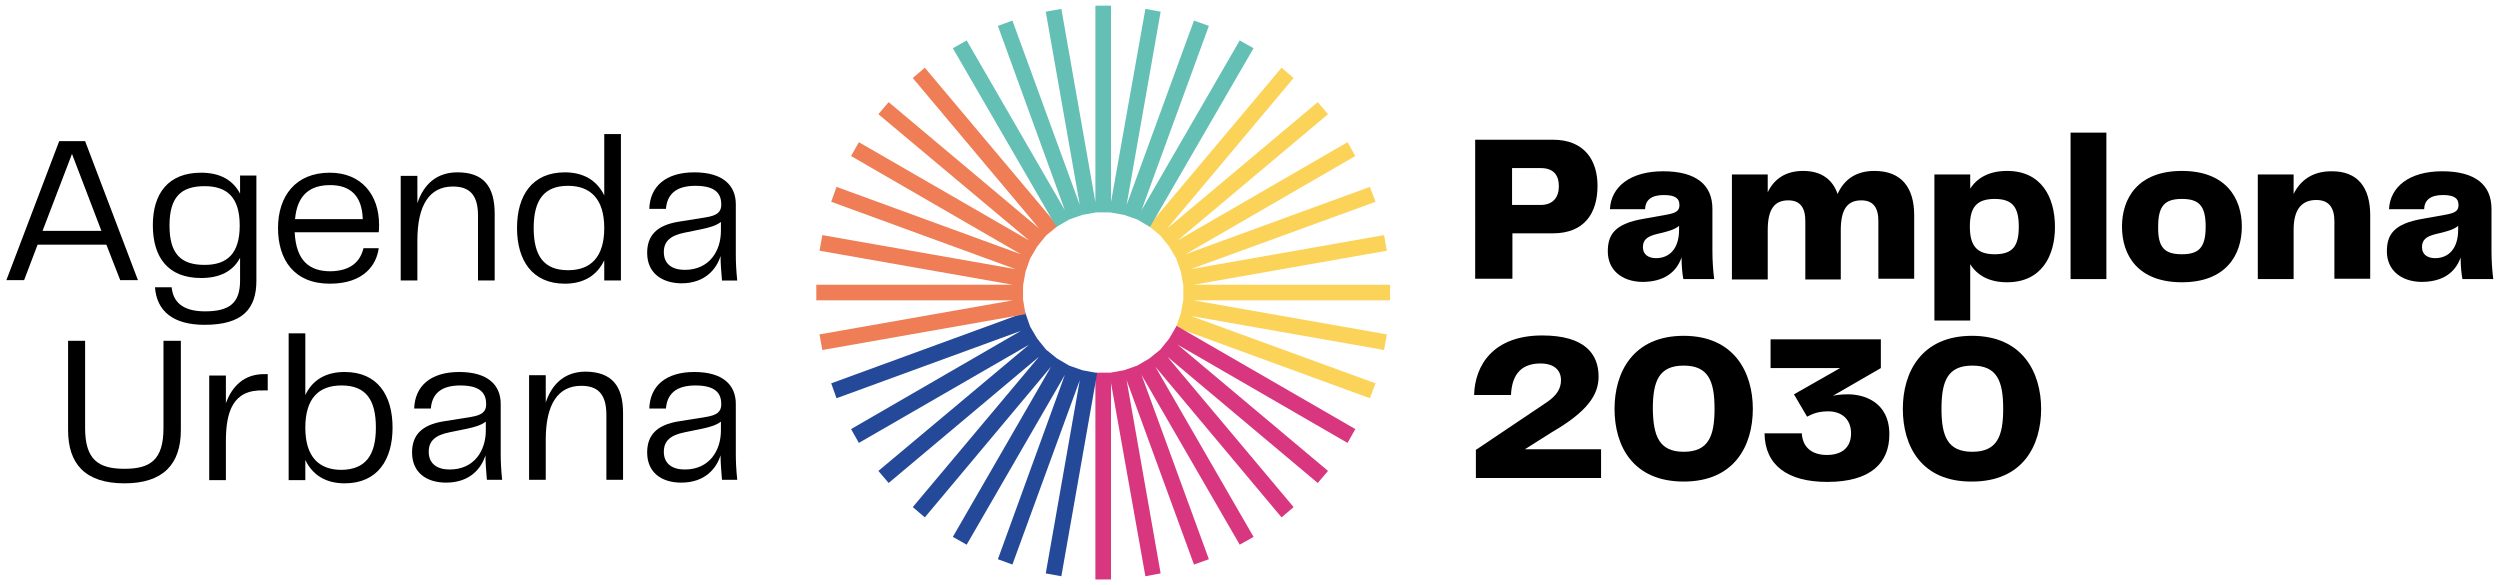 <?xml version="1.0" encoding="utf-8"?>
<!-- Generator: Adobe Illustrator 25.4.1, SVG Export Plug-In . SVG Version: 6.00 Build 0)  -->
<svg version="1.1" id="Capa_1" xmlns="http://www.w3.org/2000/svg" xmlns:xlink="http://www.w3.org/1999/xlink" x="0px" y="0px"
	 viewBox="0 0 705 165" style="enable-background:new 0 0 705 165;" xml:space="preserve">
<style type="text/css">
	.st0{fill:#FBD358;}
	.st1{fill:#D8367E;}
	.st2{fill:#254999;}
	.st3{fill:#EF7D55;}
	.st4{fill:#64BFB5;}
</style>
<g>
	<polygon class="st0" points="392,80.3 336.6,80.3 391.1,70.7 390.3,66.3 335.8,75.9 387.9,56.9 386.3,52.7 334.3,71.7 382.2,44 
		380,40.1 332.1,67.8 374.5,32.2 371.6,28.8 329.2,64.4 364.8,22 361.4,19.1 323.9,63.7 327.2,66.4 329.7,69.5 331.7,72.9 333,76.6 
		333.7,80.5 333.7,84.5 333,88.4 331.6,92.3 386.3,112.3 387.9,108.1 335.8,89.1 390.3,98.7 391.1,94.3 336.6,84.7 392,84.7 	"/>
	<polygon class="st1" points="382.2,121 331.8,91.9 329.7,95.5 327.2,98.6 324.1,101.1 320.7,103.1 317,104.4 313.1,105.1 
		308.9,105.1 308.9,163.4 313.3,163.4 313.3,108 323,162.5 327.3,161.7 317.7,107.2 336.7,159.2 340.9,157.7 321.9,105.7 
		349.6,153.6 353.5,151.4 325.8,103.4 361.4,145.9 364.8,143 329.2,100.6 371.6,136.2 374.5,132.8 332.1,97.2 380,124.9 	"/>
	<polygon class="st2" points="305.2,104.4 301.5,103.1 298.1,101.1 295,98.6 292.5,95.5 290.5,92.1 289.1,88.1 234.4,108.1 
		235.9,112.3 287.9,93.3 240,121 242.2,124.9 290.2,97.2 247.7,132.8 250.6,136.2 293,100.6 257.4,143 260.8,145.9 296.4,103.4 
		268.7,151.4 272.6,153.6 300.3,105.7 281.4,157.7 285.5,159.2 304.5,107.2 294.9,161.7 299.3,162.5 309.4,105.2 	"/>
	<polygon class="st3" points="288.5,80.5 289.2,76.6 290.5,72.9 292.5,69.5 295,66.4 298.3,63.7 260.8,19.1 257.4,22 293,64.4 
		250.6,28.8 247.7,32.2 290.2,67.8 242.2,40.1 240,44 287.9,71.7 235.9,52.7 234.4,56.9 286.4,75.9 231.9,66.3 231.1,70.7 
		285.6,80.3 230.2,80.3 230.2,84.7 285.6,84.7 231.1,94.3 231.9,98.7 289.2,88.6 288.5,84.5 	"/>
	<polygon class="st4" points="309.1,59.9 313.1,59.9 317,60.6 320.7,61.9 324.3,64 353.5,13.6 349.6,11.4 321.9,59.3 340.9,7.3 
		336.7,5.8 317.7,57.8 327.3,3.3 323,2.5 313.3,57 313.3,1.6 308.9,1.6 308.9,57 299.3,2.5 294.9,3.3 304.5,57.8 285.5,5.8 
		281.4,7.3 300.3,59.3 272.6,11.4 268.7,13.6 297.9,64 301.5,61.9 305.2,60.6 	"/>
	<path d="M30,69H10.6l-3.8,10H1.8l14.9-39.2H24l14.9,39.2h-5L30,69z M28.6,65.1l-8.3-21.7l-8.3,21.7H28.6z"/>
	<path d="M72.3,49.6v29.6c0,7.8-3.8,12.4-14.6,12.4c-8.8,0-13.5-3.8-14-10.6h4.7c0.4,3.9,2.8,6.8,9.4,6.8c7,0,9.9-2.4,9.9-8.7v-6.4
		c-2,3.8-5.7,5.7-11,5.7c-9.3,0-13.6-5.8-13.6-14.9c0-9,4.4-14.8,13.6-14.8c5.4,0,9,2.1,11,5.9v-5.1H72.3z M67.6,63.6
		c0-8-3.6-11.1-9.9-11.1c-6.7,0-9.9,3.1-9.9,11.1c0,8,3.2,11.1,9.9,11.1C64,74.7,67.6,71.6,67.6,63.6z"/>
	<path d="M102.5,70h4.3c-0.6,4.5-4,10-13.8,10c-10.1,0-14.6-6.8-14.6-15.7c0-8.8,4.8-15.6,14.6-15.6c8.8,0,13.9,6.1,13.9,14.7
		c0,0.8,0,1.4-0.1,2.1H83.1c0.4,8.1,4.2,11,10.1,11C99,76.4,101.6,73.7,102.5,70z M83.2,61.8h19.1c-0.2-6.8-3.7-9.6-9.2-9.6
		C87.5,52.2,83.8,54.9,83.2,61.8z"/>
	<path d="M139.5,60.3v18.8h-4.7V60.8c0-6.3-2.8-8.2-7.1-8.2c-6.5,0-10,5.1-10,15.2v11.3H113V49.6h4.7v7.7c1.8-5.4,5.5-8.7,11.3-8.7
		C136.4,48.6,139.5,52.6,139.5,60.3z"/>
	<path d="M175.1,37.8v41.3h-4.7v-5.7c-2,4.2-5.7,6.6-11.1,6.6c-9.3,0-13.5-6.7-13.5-15.7c0-9.1,4.2-15.7,13.5-15.7
		c5.4,0,9.1,2.4,11.1,6.5V37.8H175.1z M170.4,64.3c0-8.3-4-11.9-10.2-11.9c-6.7,0-9.7,3.9-9.7,11.9c0,7.9,2.9,11.9,9.7,11.9
		C166.5,76.2,170.4,72.6,170.4,64.3z"/>
	<path d="M182.5,71.3c0-4.8,2.6-7.8,9-8.8l7.5-1.2c3.1-0.5,4.4-1.4,4.4-3.6c0-3-1.5-5.3-7.3-5.3c-5.8,0-8,2.7-8.3,6.5h-4.7
		c0.2-6.3,4.6-10.3,12.7-10.3c8.1,0,11.7,3.7,11.7,9v14.2c0,2.1,0.1,4.4,0.4,7.3h-4.3c-0.2-2.5-0.4-4.7-0.4-6.9
		c-1.1,3.5-4.2,7.7-11.1,7.7C186.5,79.8,182.5,76.9,182.5,71.3z M203.3,65.1v-2.5c-1.5,1.1-3.1,1.5-5.3,2l-4.9,1
		c-4,0.8-5.9,2.4-5.9,5.5c0,3.4,2.4,5,5.9,5C200.1,76.1,203.3,70.7,203.3,65.1z"/>
	<path d="M19.1,96.1H24v24.6c0,9,3.8,11.5,11.1,11.5s11-2.5,11-11.5V96.1H51v25.2c0,9.6-5,15-15.9,15c-11,0-15.9-5.4-15.9-15V96.1z"
		/>
	<path d="M75.5,105.4v4.7h-1.2c-8.7-0.3-10.6,6.1-10.6,14.4v10.9h-4.7v-29.5h4.7v7.8c1.8-4.9,5.2-8.2,10.8-8.2H75.5z"/>
	<path d="M110.7,120.6c0,9-4.2,15.7-13.5,15.7c-5.4,0-9.1-2.4-11.1-6.6v5.7h-4.7V94h4.7v17.4c2-4.2,5.7-6.5,11.1-6.5
		C106.5,104.9,110.7,111.5,110.7,120.6z M106,120.6c0-8-2.9-11.9-9.7-11.9c-6.3,0-10.2,3.5-10.2,11.9s4,11.9,10.2,11.9
		C103,132.4,106,128.5,106,120.6z"/>
	<path d="M116.2,127.6c0-4.8,2.6-7.8,9-8.8l7.5-1.2c3.1-0.5,4.4-1.4,4.4-3.6c0-3-1.5-5.3-7.3-5.3c-5.8,0-8,2.7-8.3,6.5h-4.7
		c0.2-6.3,4.6-10.3,12.7-10.3c8.1,0,11.7,3.7,11.7,9V128c0,2.1,0.1,4.4,0.4,7.3h-4.3c-0.2-2.5-0.4-4.7-0.4-6.9
		c-1.1,3.5-4.2,7.7-11.1,7.7C120.2,136.1,116.2,133.2,116.2,127.6z M137,121.4v-2.5c-1.5,1.1-3.1,1.5-5.3,2l-4.9,1
		c-4,0.8-5.9,2.4-5.9,5.5c0,3.4,2.4,5,5.9,5C133.8,132.4,137,127,137,121.4z"/>
	<path d="M175.7,116.5v18.8H171v-18.3c0-6.3-2.8-8.2-7.1-8.2c-6.5,0-10,5.1-10,15.2v11.3h-4.7v-29.5h4.7v7.7
		c1.8-5.4,5.5-8.7,11.3-8.7C172.6,104.9,175.7,108.9,175.7,116.5z"/>
	<path d="M182.5,127.6c0-4.8,2.6-7.8,9-8.8l7.5-1.2c3.1-0.5,4.4-1.4,4.4-3.6c0-3-1.5-5.3-7.3-5.3c-5.8,0-8,2.7-8.3,6.5h-4.7
		c0.2-6.3,4.6-10.3,12.7-10.3c8.1,0,11.7,3.7,11.7,9V128c0,2.1,0.1,4.4,0.4,7.3h-4.3c-0.2-2.5-0.4-4.7-0.4-6.9
		c-1.1,3.5-4.2,7.7-11.1,7.7C186.5,136.1,182.5,133.2,182.5,127.6z M203.3,121.4v-2.5c-1.5,1.1-3.1,1.5-5.3,2l-4.9,1
		c-4,0.8-5.9,2.4-5.9,5.5c0,3.4,2.4,5,5.9,5C200.1,132.4,203.3,127,203.3,121.4z"/>
	<path d="M450.5,52.4c0,7.6-3.6,13.4-12.6,13.4h-11.4v12.8h-10.5V39.4h21.9C446.9,39.4,450.5,45.3,450.5,52.4z M439.6,52.5
		c0-3-1.4-5.1-5.1-5.1h-8.1v10.4h8C438.1,57.8,439.6,55.5,439.6,52.5z"/>
	<path d="M453.4,70.9c0-4.7,1.9-7.8,10.1-9.2l6.7-1.2c2.7-0.5,3.4-1.2,3.4-2.7c0-1.8-1.1-2.8-4.4-2.8c-3.5,0-5.2,1.4-5.3,4H454
		c0.3-6.3,5.7-10.7,15-10.7c9.3,0,13.9,3.8,13.9,10.6v11.7c0,3.1,0.2,5.7,0.5,8.1h-8.7c-0.3-1.7-0.5-3.7-0.5-6.1
		c-1.5,4.3-5.1,6.9-11.1,6.9C457.3,79.4,453.4,76.1,453.4,70.9z M473.5,64.8v-1.1c-1.4,1.1-2.8,1.4-4.6,1.9l-1.7,0.4
		c-2.8,0.7-3.9,1.7-3.9,3.7c0,2.1,1.6,3.1,3.7,3.1C470.8,72.8,473.5,70.1,473.5,64.8z"/>
	<path d="M539.8,60.7v17.9h-10.1V62.3c0-3.8-1.5-5.8-4.8-5.8c-4,0-5.8,2.6-5.8,8.4v13.9h-10V62.3c0-3.8-1.5-5.8-4.8-5.8
		c-4,0-5.8,2.6-5.8,8.4v13.9h-10.1V49.2h10.1v5c1.8-3.7,5-6,10-6c5.1,0,8.3,2.4,9.7,6.5c1.8-4,5.1-6.5,10.4-6.5
		C536.3,48.2,539.8,53,539.8,60.7z"/>
	<path d="M579.5,64c0,8.2-3.8,15.6-13.5,15.6c-5,0-8.4-1.9-10.4-5.1v15.9h-10.1V49.2h10.1v4c2-3.1,5.4-5,10.4-5
		C575.6,48.2,579.5,55.5,579.5,64z M569.3,63.9c0-5.5-1.8-7.8-6.8-7.8c-5.2,0-7,2.5-7,7.8c0,5.2,1.8,7.8,7,7.8
		C567.6,71.7,569.3,69.4,569.3,63.9z"/>
	<path d="M583.8,37.4H594v41.3h-10.1V37.4z"/>
	<path d="M598.4,63.9c0-7.9,4.4-15.7,16.9-15.7c12.5,0,16.9,7.8,16.9,15.7c0,7.9-4.4,15.7-16.9,15.7
		C602.8,79.6,598.4,71.9,598.4,63.9z M615.3,71.7c4.8,0,6.7-1.9,6.7-7.8c0-5.9-1.9-7.8-6.7-7.8c-4.8,0-6.7,1.9-6.7,7.8
		C608.5,69.8,610.4,71.7,615.3,71.7z"/>
	<path d="M668.4,60.7v17.9h-10.1V62.4c0-3.9-1.6-6-5.1-6c-4.1,0-6.4,2.6-6.4,8.4v13.9h-10.1V49.2h10.1v5.5c1.9-3.9,5.4-6.4,10.6-6.4
		C665,48.2,668.4,53,668.4,60.7z"/>
	<path d="M673.1,70.9c0-4.7,1.9-7.8,10.1-9.2l6.7-1.2c2.7-0.5,3.4-1.2,3.4-2.7c0-1.8-1.1-2.8-4.4-2.8c-3.5,0-5.2,1.4-5.3,4h-9.9
		c0.3-6.3,5.7-10.7,15-10.7c9.3,0,13.9,3.8,13.9,10.6v11.7c0,3.1,0.2,5.7,0.5,8.1h-8.7c-0.3-1.7-0.5-3.7-0.5-6.1
		c-1.5,4.3-5.1,6.9-11.1,6.9C677,79.4,673.1,76.1,673.1,70.9z M693.2,64.8v-1.1c-1.4,1.1-2.8,1.4-4.6,1.9l-1.7,0.4
		c-2.8,0.7-3.9,1.7-3.9,3.7c0,2.1,1.6,3.1,3.7,3.1C690.5,72.8,693.2,70.1,693.2,64.8z"/>
	<path d="M416.3,126.8l19.8-13.3c3-2,4.1-4,4.1-6.3c0-2.6-1.7-4.7-5.8-4.7c-6.2,0-8.1,4.1-8.3,8.9h-10.4c0.2-8.4,5.4-16.8,19.2-16.8
		c12,0,15.9,5.2,15.9,11.6c0,5.2-3.2,9.9-13.2,15.7l-7.6,4.8h21.5v8.1h-35.3V126.8z"/>
	<path d="M455.3,115.3c0-10.3,5.2-20.6,19.5-20.6s19.5,10.4,19.5,20.6c0,10.4-5.2,20.5-19.5,20.5S455.3,125.8,455.3,115.3z
		 M474.8,127.4c7,0,8.7-4.4,8.7-12.1c0-7.8-1.7-12.2-8.7-12.2s-8.7,4.4-8.7,12.2C466.2,123,467.9,127.4,474.8,127.4z"/>
	<path d="M508.1,122.1c0.2,4.1,2.9,6.2,7.1,6.2c4.3,0,6.8-2.2,6.8-6.1c0-4.1-2.8-6.2-6.4-6.2c-2.7,0-4.3,0.6-6,1.5l-3.7-6.3l13-7.4
		h-19.6v-8.1h31.1v8.1l-13.5,7.8c1-0.2,2.1-0.4,4.3-0.4c4.1,0,11.6,1.9,11.6,11.3c0,8-5.2,13.4-17.5,13.4
		c-11.2,0-17.6-4.7-17.7-13.7H508.1z"/>
	<path d="M536.6,115.3c0-10.3,5.2-20.6,19.5-20.6c14.3,0,19.5,10.4,19.5,20.6c0,10.4-5.2,20.5-19.5,20.5
		C541.8,135.9,536.6,125.8,536.6,115.3z M556.2,127.4c7,0,8.7-4.4,8.7-12.1c0-7.8-1.7-12.2-8.7-12.2c-7,0-8.7,4.4-8.7,12.2
		C547.5,123,549.2,127.4,556.2,127.4z"/>
</g>
</svg>
